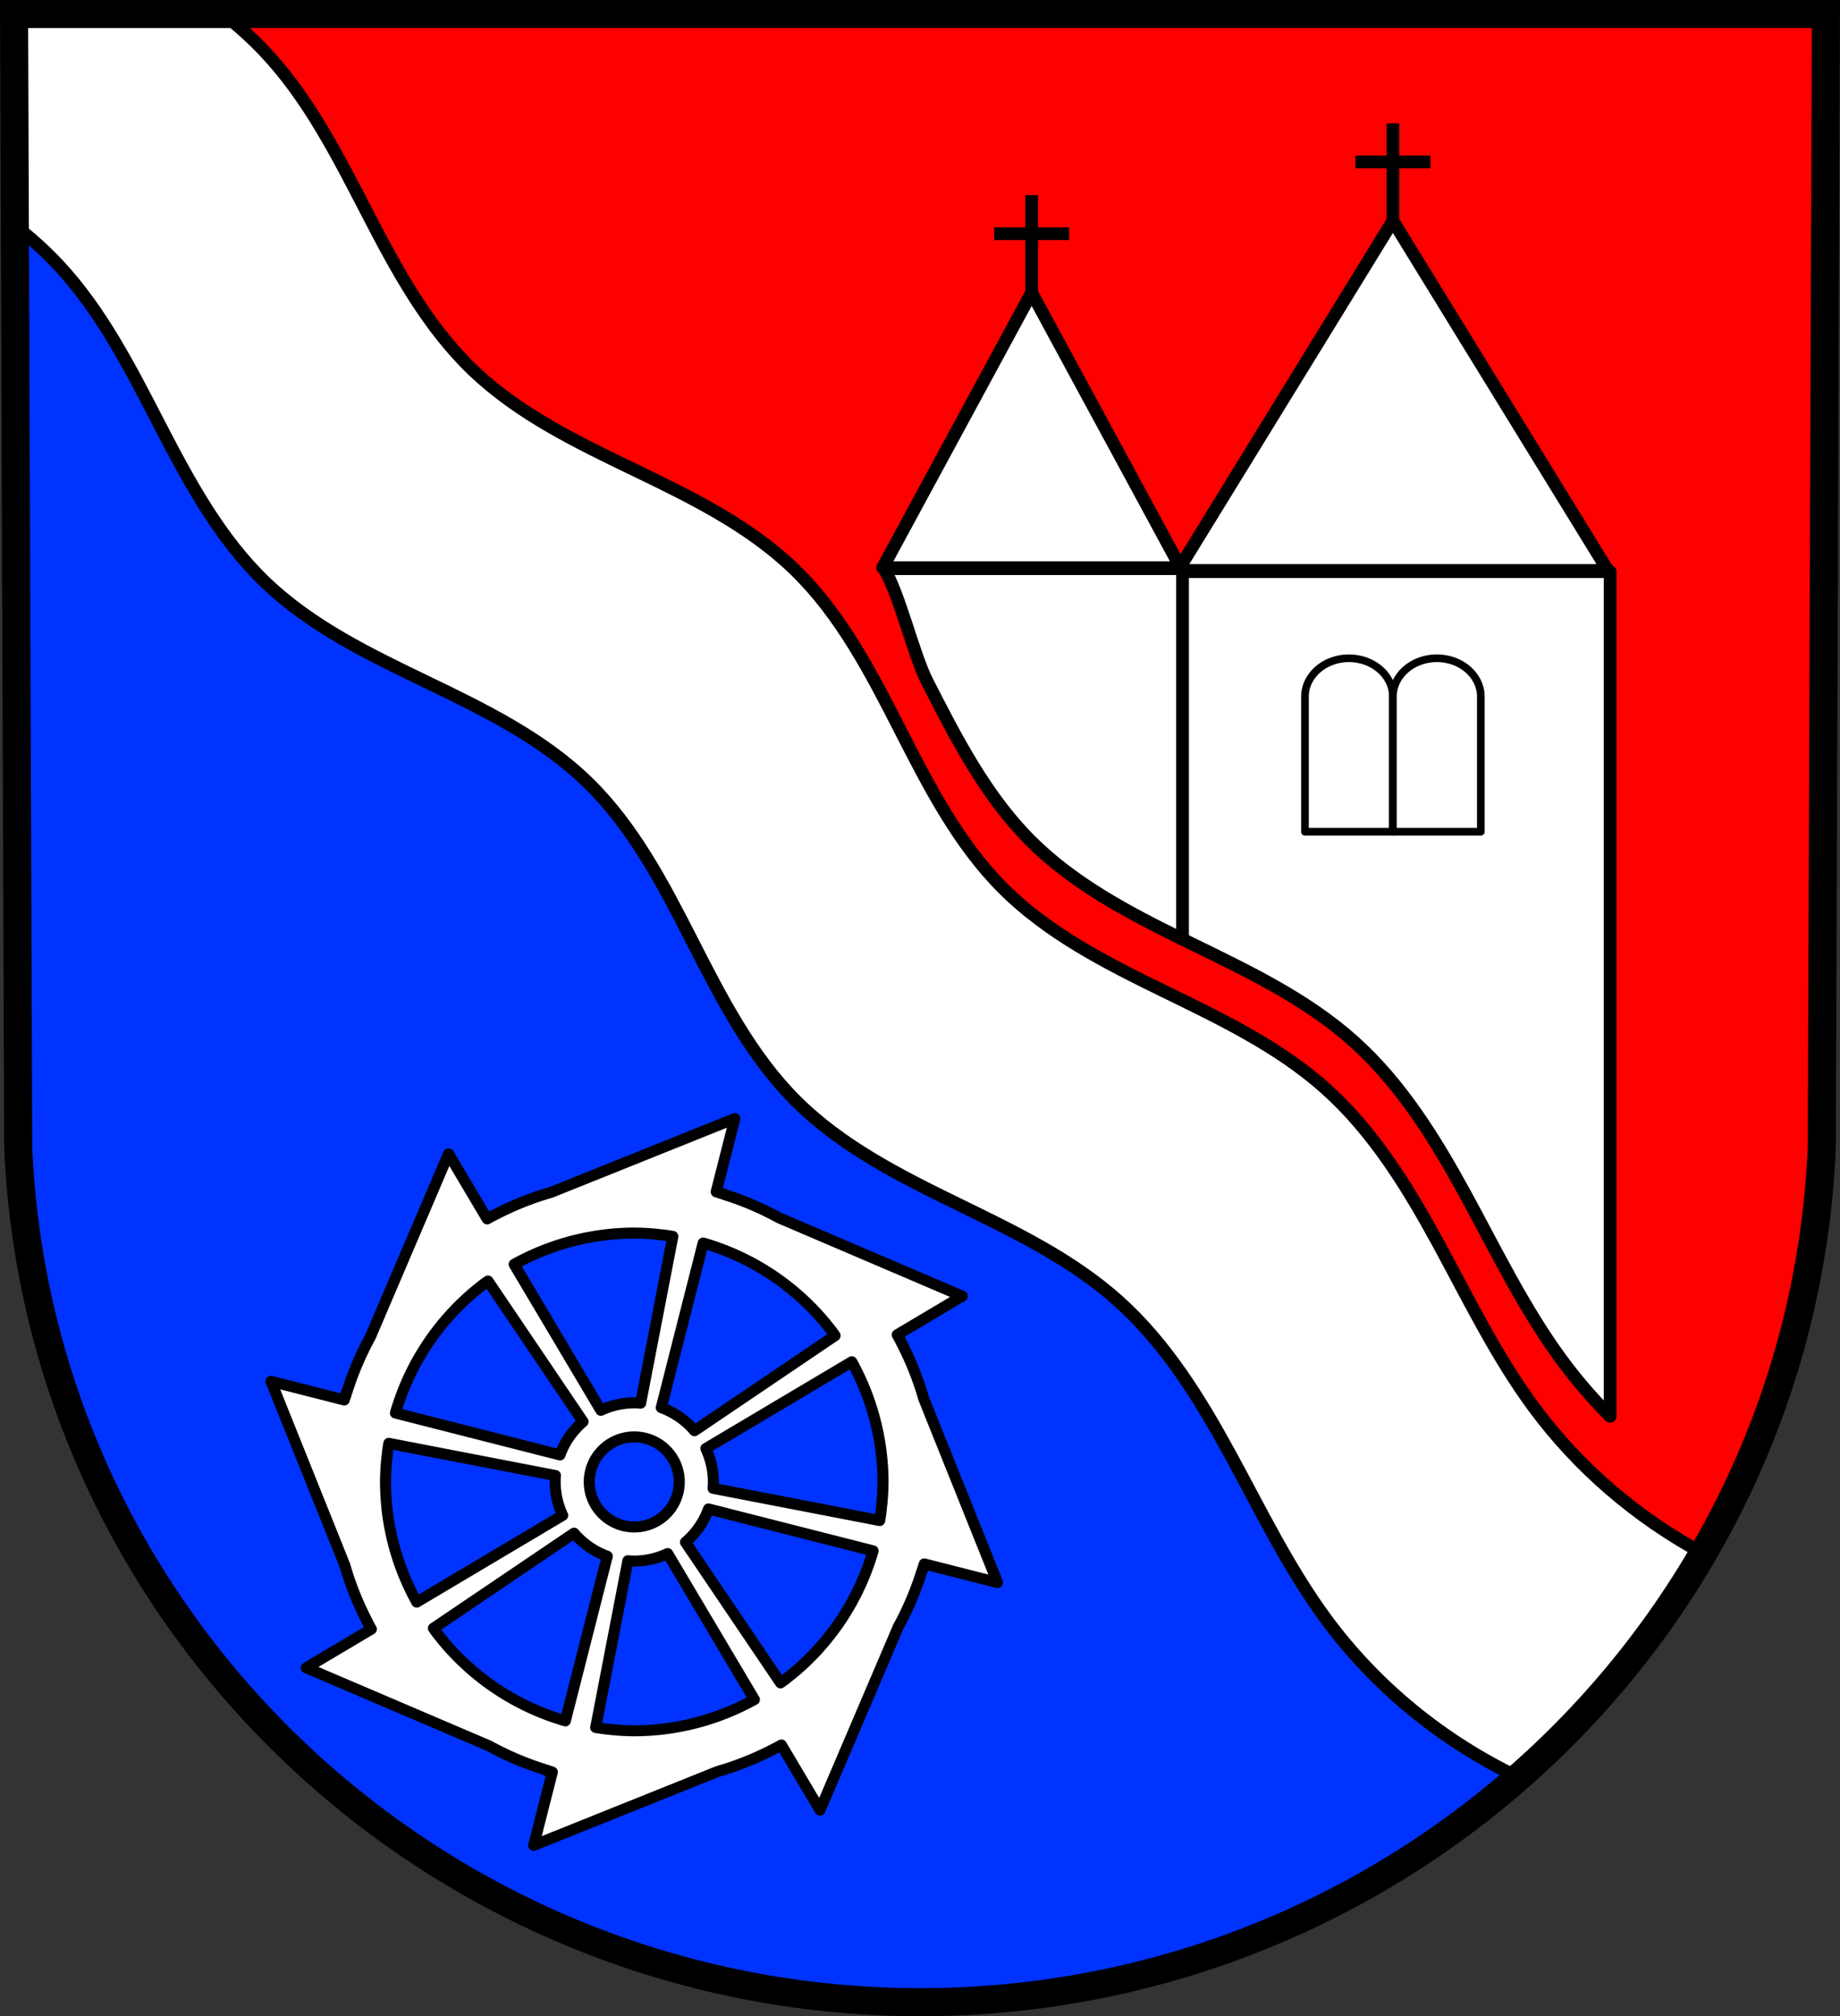 <?xml version="1.0" encoding="UTF-8" standalone="no"?>
<!-- Created with Inkscape (http://www.inkscape.org/) -->

<svg
   xmlns:dc="http://purl.org/dc/elements/1.1/"
   xmlns:cc="http://creativecommons.org/ns#"
   xmlns:rdf="http://www.w3.org/1999/02/22-rdf-syntax-ns#"
   xmlns:svg="http://www.w3.org/2000/svg"
   xmlns="http://www.w3.org/2000/svg"
   xmlns:sodipodi="http://sodipodi.sourceforge.net/DTD/sodipodi-0.dtd"
   xmlns:inkscape="http://www.inkscape.org/namespaces/inkscape"
   width="190.945mm"
   height="209.15mm"
   viewBox="0 0 190.945 209.15"
   version="1.1"
   id="svg1514"
   inkscape:version="0.92.4 (5da689c313, 2019-01-14)"
   sodipodi:docname="DEU Brecht (Eifel) COA.svg">
  <rect x="0" y="0" width="190.945" height="209.15" fill="#333333" stroke="none"/>
  <defs
     id="defs1508">
    <inkscape:path-effect
       effect="spiro"
       id="path-effect2549"
       is_visible="true" />
  </defs>
  <sodipodi:namedview
     id="base"
     pagecolor="#ffffff"
     bordercolor="#666666"
     borderopacity="1.0"
     inkscape:pageopacity="0.0"
     inkscape:pageshadow="2"
     inkscape:zoom="0.69324385"
     inkscape:cx="360.84002"
     inkscape:cy="395.24335"
     inkscape:document-units="mm"
     inkscape:current-layer="layer1"
     showgrid="false"
     inkscape:window-width="1366"
     inkscape:window-height="745"
     inkscape:window-x="-8"
     inkscape:window-y="-8"
     inkscape:window-maximized="1"
     fit-margin-top="0"
     fit-margin-left="0"
     fit-margin-right="0"
     fit-margin-bottom="0"
     inkscape:snap-midpoints="true"
     inkscape:snap-smooth-nodes="true"
     inkscape:snap-nodes="true"
     inkscape:object-paths="false" />
  <g
     inkscape:label="Ebene 1"
     inkscape:groupmode="layer"
     id="layer1"
     transform="translate(-6.457,-10.774)">
    <path
       style="fill:#ff0000;fill-opacity:1;fill-rule:evenodd;stroke:none;stroke-width:2.91;stroke-linecap:round;stroke-linejoin:miter;stroke-miterlimit:4;stroke-dasharray:none;stroke-opacity:1"
       inkscape:connector-curvature="0"
       d="m 195.941,12.229 -0.43,117.581 c -2.093,49.459 -43.44,88.631 -93.582,88.658 C 51.832,218.408 10.47,179.222 8.347,129.81 L 7.917,12.229 H 101.927 Z"
       id="path10563-0-6-6-8"
       sodipodi:nodetypes="ccccccc" />
    <path
       style="fill:#ffffff;fill-opacity:1;stroke:#000000;stroke-width:5;stroke-linecap:round;stroke-linejoin:round;stroke-miterlimit:4;stroke-dasharray:none;stroke-opacity:1"
       d="M 462.105 223.758 L 462.105 367.162 C 463.501 367.849 464.896 368.543 466.291 369.225 C 488.684 380.163 511.566 391.021 530.131 407.648 C 548.697 424.277 562.035 445.878 573.971 467.758 C 585.906 489.638 596.784 512.243 611.561 532.314 C 617.322 540.14 623.682 547.507 630.537 554.385 L 630.537 223.758 L 462.105 223.758 z M 462.105 504.588 L 462.105 567.205 L 501.312 567.205 C 498.436 561.793 495.569 556.378 492.639 551.006 C 483.762 534.734 474.106 518.62 462.105 504.588 z "
       transform="matrix(0.265,0,0,0.265,6.457,10.774)"
       id="rect2669-2" />
    <path
       style="fill:#ffffff;stroke:#000000;stroke-width:1.323;stroke-linecap:round;stroke-linejoin:round;stroke-miterlimit:4;stroke-dasharray:none;stroke-opacity:1"
       d="m 151.004,33.676 -22.308,36.274 h 22.308 22.308 z"
       id="path2671-1"
       inkscape:connector-curvature="0" />
    <path
       style="fill:#ffffff;fill-opacity:1;stroke:#000000;stroke-width:5;stroke-linecap:round;stroke-linejoin:round;stroke-miterlimit:4;stroke-dasharray:none;stroke-opacity:1"
       d="m 346.186,222.592 6e-4,6.4e-4 c 6.099,10.042 11.526,33.65 16.863,44.099 11.34,22.202 22.909,44.838 40.553,62.451 16.794,16.765 38.14,28.016 59.475,38.498 V 222.592 Z"
       transform="matrix(0.265,0,0,0.265,6.457,10.774)"
       id="rect2669-6-0"
       inkscape:connector-curvature="0"
       sodipodi:nodetypes="ccccccc" />
    <path
       inkscape:connector-curvature="0"
       style="fill:#ffffff;stroke:#000000;stroke-width:1.323;stroke-linecap:round;stroke-linejoin:round;stroke-miterlimit:4;stroke-dasharray:none;stroke-opacity:1"
       d="M 113.515,41.124 98.052,69.668 h 15.463 15.463 z"
       id="path2671-3-0" />
    <path
       style="fill:#ffffff;stroke:#000000;stroke-width:1.323;stroke-linecap:square;stroke-linejoin:miter;stroke-miterlimit:4;stroke-dasharray:none;stroke-opacity:1"
       d="M 151.004,33.676 V 24.233"
       id="path2719-52"
       inkscape:connector-curvature="0" />
    <path
       style="fill:#ffffff;stroke:#000000;stroke-width:1.323;stroke-linecap:square;stroke-linejoin:miter;stroke-miterlimit:4;stroke-dasharray:none;stroke-opacity:1"
       d="m 147.778,27.572 h 6.452"
       id="path2719-6-7"
       inkscape:connector-curvature="0" />
    <path
       style="fill:#ffffff;stroke:#000000;stroke-width:1.323;stroke-linecap:square;stroke-linejoin:miter;stroke-miterlimit:4;stroke-dasharray:none;stroke-opacity:1"
       d="M 113.515,41.124 V 31.68"
       id="path2719-5-7"
       inkscape:connector-curvature="0" />
    <path
       style="fill:#ffffff;stroke:#000000;stroke-width:1.323;stroke-linecap:square;stroke-linejoin:miter;stroke-miterlimit:4;stroke-dasharray:none;stroke-opacity:1"
       d="m 110.289,35.019 h 6.452"
       id="path2719-6-6-1"
       inkscape:connector-curvature="0" />
    <path
       inkscape:connector-curvature="0"
       style="fill:#ffffff;fill-opacity:1;stroke:#000000;stroke-width:0.794;stroke-linecap:round;stroke-linejoin:round;stroke-miterlimit:4;stroke-dasharray:none;stroke-opacity:1"
       d="m 146.441,79.058 a 4.563,3.984 0 0 0 -4.563,3.984 v 14.011 h 9.126 V 83.041 A 4.563,3.984 0 0 0 146.441,79.058 Z"
       id="rect2754-0" />
    <path
       inkscape:connector-curvature="0"
       style="fill:#ffffff;fill-opacity:1;stroke:#000000;stroke-width:0.794;stroke-linecap:round;stroke-linejoin:round;stroke-miterlimit:4;stroke-dasharray:none;stroke-opacity:1"
       d="m 155.567,79.058 a 4.563,3.984 0 0 0 -4.563,3.984 v 14.011 h 9.126 V 83.041 a 4.563,3.984 0 0 0 -4.563,-3.984 z"
       id="rect2754-3-1" />
    <path
       style="fill:#0033ff;fill-opacity:1;stroke:#000000;stroke-width:1px;stroke-linecap:butt;stroke-linejoin:miter;stroke-opacity:1"
       d="M 5.52 5.5 L 7.145 449.9 C 15.166 636.656 171.496 784.757 360.84 784.986 C 472.6 784.925 572.787 733.401 637.816 652.805 L 5.52 5.5 z "
       transform="matrix(0.265,0,0,0.265,6.457,10.774)"
       id="path2283" />
    <path
       inkscape:connector-curvature="0"
       style="fill:#ffffff;stroke:#000000;stroke-width:1.323;stroke-linecap:round;stroke-linejoin:round;stroke-miterlimit:4;stroke-dasharray:none;stroke-opacity:1"
       d="m 7.917,12.229 0.08,21.939 c 1.591,1.239 3.097,2.58 4.481,4.055 4.512,4.808 7.525,10.794 10.556,16.65 3.031,5.856 6.222,11.779 10.988,16.335 4.768,4.558 10.826,7.479 16.769,10.342 5.943,2.863 11.99,5.819 16.708,10.429 4.718,4.61 7.815,10.587 10.815,16.461 3,5.874 6.061,11.864 10.73,16.524 4.667,4.659 10.662,7.71 16.587,10.605 5.925,2.894 11.979,5.768 16.89,10.167 4.912,4.4 8.441,10.115 11.599,15.904 3.158,5.789 6.036,11.77 9.946,17.081 5.161,7.011 12.111,12.664 19.963,16.416 7.582,-6.643 14.073,-14.482 19.161,-23.225 -6.883,-3.714 -12.967,-8.917 -17.605,-15.217 -3.91,-5.311 -6.788,-11.291 -9.946,-17.081 -3.158,-5.789 -6.687,-11.504 -11.599,-15.904 -4.912,-4.399 -10.966,-7.272 -16.891,-10.166 -5.925,-2.894 -11.92,-5.946 -16.587,-10.605 C 105.896,98.278 102.835,92.289 99.835,86.414 96.834,80.54 93.738,74.563 89.019,69.953 84.301,65.344 78.254,62.387 72.311,59.524 66.369,56.661 60.31,53.74 55.542,49.182 50.776,44.625 47.585,38.702 44.554,32.847 41.523,26.991 38.51,21.005 33.997,16.197 32.645,14.756 31.176,13.444 29.626,12.229 Z"
       id="path2547-5" />
    <path
       style="fill:none;fill-rule:evenodd;stroke:#000000;stroke-width:2.91;stroke-linecap:round;stroke-linejoin:miter;stroke-miterlimit:4;stroke-dasharray:none;stroke-opacity:1"
       inkscape:connector-curvature="0"
       d="m 195.941,12.229 -0.43,117.581 c -2.093,49.459 -43.44,88.631 -93.582,88.658 C 51.832,218.408 10.47,179.222 8.347,129.81 L 7.917,12.229 H 101.927 Z"
       id="path10563-0-6-6"
       sodipodi:nodetypes="ccccccc" />
    <path
       inkscape:connector-curvature="0"
       style="fill:#ffffff;fill-opacity:1;stroke:#000000;stroke-width:1.145;stroke-linecap:round;stroke-linejoin:round;stroke-miterlimit:4;stroke-dasharray:none;stroke-opacity:1"
       d="m 82.715,126.803 -19.081,7.658 a 31.282,31.282 0 0 0 -5.914,2.373 l -0.182,0.073 0.025,0.003 a 31.282,31.282 0 0 0 -0.55,0.301 l -4.009,-6.748 -8.112,18.988 a 31.282,31.282 0 0 0 -2.411,5.644 l -0.135,0.317 0.041,-0.033 a 31.282,31.282 0 0 0 -0.205,0.617 l -7.599,-1.935 7.658,19.082 a 31.282,31.282 0 0 0 2.372,5.911 l 0.074,0.186 0.003,-0.025 a 31.282,31.282 0 0 0 0.3,0.55 l -6.748,4.009 18.989,8.112 a 31.282,31.282 0 0 0 5.644,2.411 l 0.317,0.135 -0.033,-0.041 a 31.282,31.282 0 0 0 0.616,0.205 l -1.935,7.599 19.08,-7.657 a 31.282,31.282 0 0 0 5.916,-2.374 l 0.182,-0.073 -0.025,-0.003 A 31.282,31.282 0 0 0 87.543,191.786 l 4.009,6.748 8.113,-18.99 a 31.282,31.282 0 0 0 2.411,-5.644 l 0.135,-0.315 -0.041,0.033 a 31.282,31.282 0 0 0 0.205,-0.616 l 7.599,1.934 -7.657,-19.079 a 31.282,31.282 0 0 0 -2.376,-5.919 l -0.072,-0.179 -0.003,0.025 a 31.282,31.282 0 0 0 -0.301,-0.55 l 6.748,-4.009 -18.99,-8.113 a 31.282,31.282 0 0 0 -5.644,-2.411 l -0.315,-0.135 0.033,0.041 a 31.282,31.282 0 0 0 -0.616,-0.205 z m -10.438,11.881 a 25.815,25.815 0 0 1 2.18,0.109 l 1.011,0.113 a 25.815,25.815 0 0 1 0.812,0.123 l -3.341,17.292 a 8.208,8.208 0 0 0 -0.662,-0.03 8.208,8.208 0 0 0 -3.466,0.779 l -8.997,-15.144 a 25.815,25.815 0 0 1 12.464,-3.242 z m 7.15,1.031 a 25.815,25.815 0 0 1 12.702,8.317 l 0.65,0.813 a 25.815,25.815 0 0 1 0.339,0.474 l -14.589,9.865 a 8.208,8.208 0 0 0 -3.449,-2.393 z m -22.33,3.942 9.865,14.589 a 8.208,8.208 0 0 0 -2.393,3.45 l -17.076,-4.348 a 25.815,25.815 0 0 1 8.317,-12.702 l 0.813,-0.65 a 25.815,25.815 0 0 1 0.474,-0.339 z m 37.753,8.377 a 25.815,25.815 0 0 1 3.242,12.464 25.815,25.815 0 0 1 -0.109,2.179 l -0.113,1.013 a 25.815,25.815 0 0 1 -0.122,0.811 l -17.292,-3.34 a 8.208,8.208 0 0 0 0.03,-0.663 8.208,8.208 0 0 0 -0.779,-3.466 z m -22.573,7.793 a 4.671,4.671 0 0 1 4.671,4.671 4.671,4.671 0 0 1 -4.671,4.671 4.671,4.671 0 0 1 -4.671,-4.671 4.671,4.671 0 0 1 4.671,-4.671 z m -25.47,0.668 17.292,3.34 a 8.208,8.208 0 0 0 -0.03,0.662 8.208,8.208 0 0 0 0.779,3.467 l -15.144,8.998 a 25.815,25.815 0 0 1 -3.241,-12.464 25.815,25.815 0 0 1 0.109,-2.179 l 0.113,-1.013 a 25.815,25.815 0 0 1 0.122,-0.811 z m 33.177,6.805 17.078,4.348 a 25.815,25.815 0 0 1 -8.316,12.701 l -0.818,0.654 a 25.815,25.815 0 0 1 -0.471,0.337 l -9.865,-14.589 a 8.208,8.208 0 0 0 2.392,-3.45 z m -13.959,2.513 a 8.208,8.208 0 0 0 3.45,2.392 l -4.348,17.076 a 25.815,25.815 0 0 1 -12.701,-8.315 l -0.654,-0.818 a 25.815,25.815 0 0 1 -0.337,-0.471 z m 9.719,2.114 8.998,15.144 a 25.815,25.815 0 0 1 -12.465,3.241 25.815,25.815 0 0 1 -2.178,-0.109 l -1.015,-0.113 a 25.815,25.815 0 0 1 -0.809,-0.122 l 3.34,-17.292 a 8.208,8.208 0 0 0 0.662,0.03 8.208,8.208 0 0 0 3.467,-0.779 z"
       id="path3110" />
  </g>
</svg>
